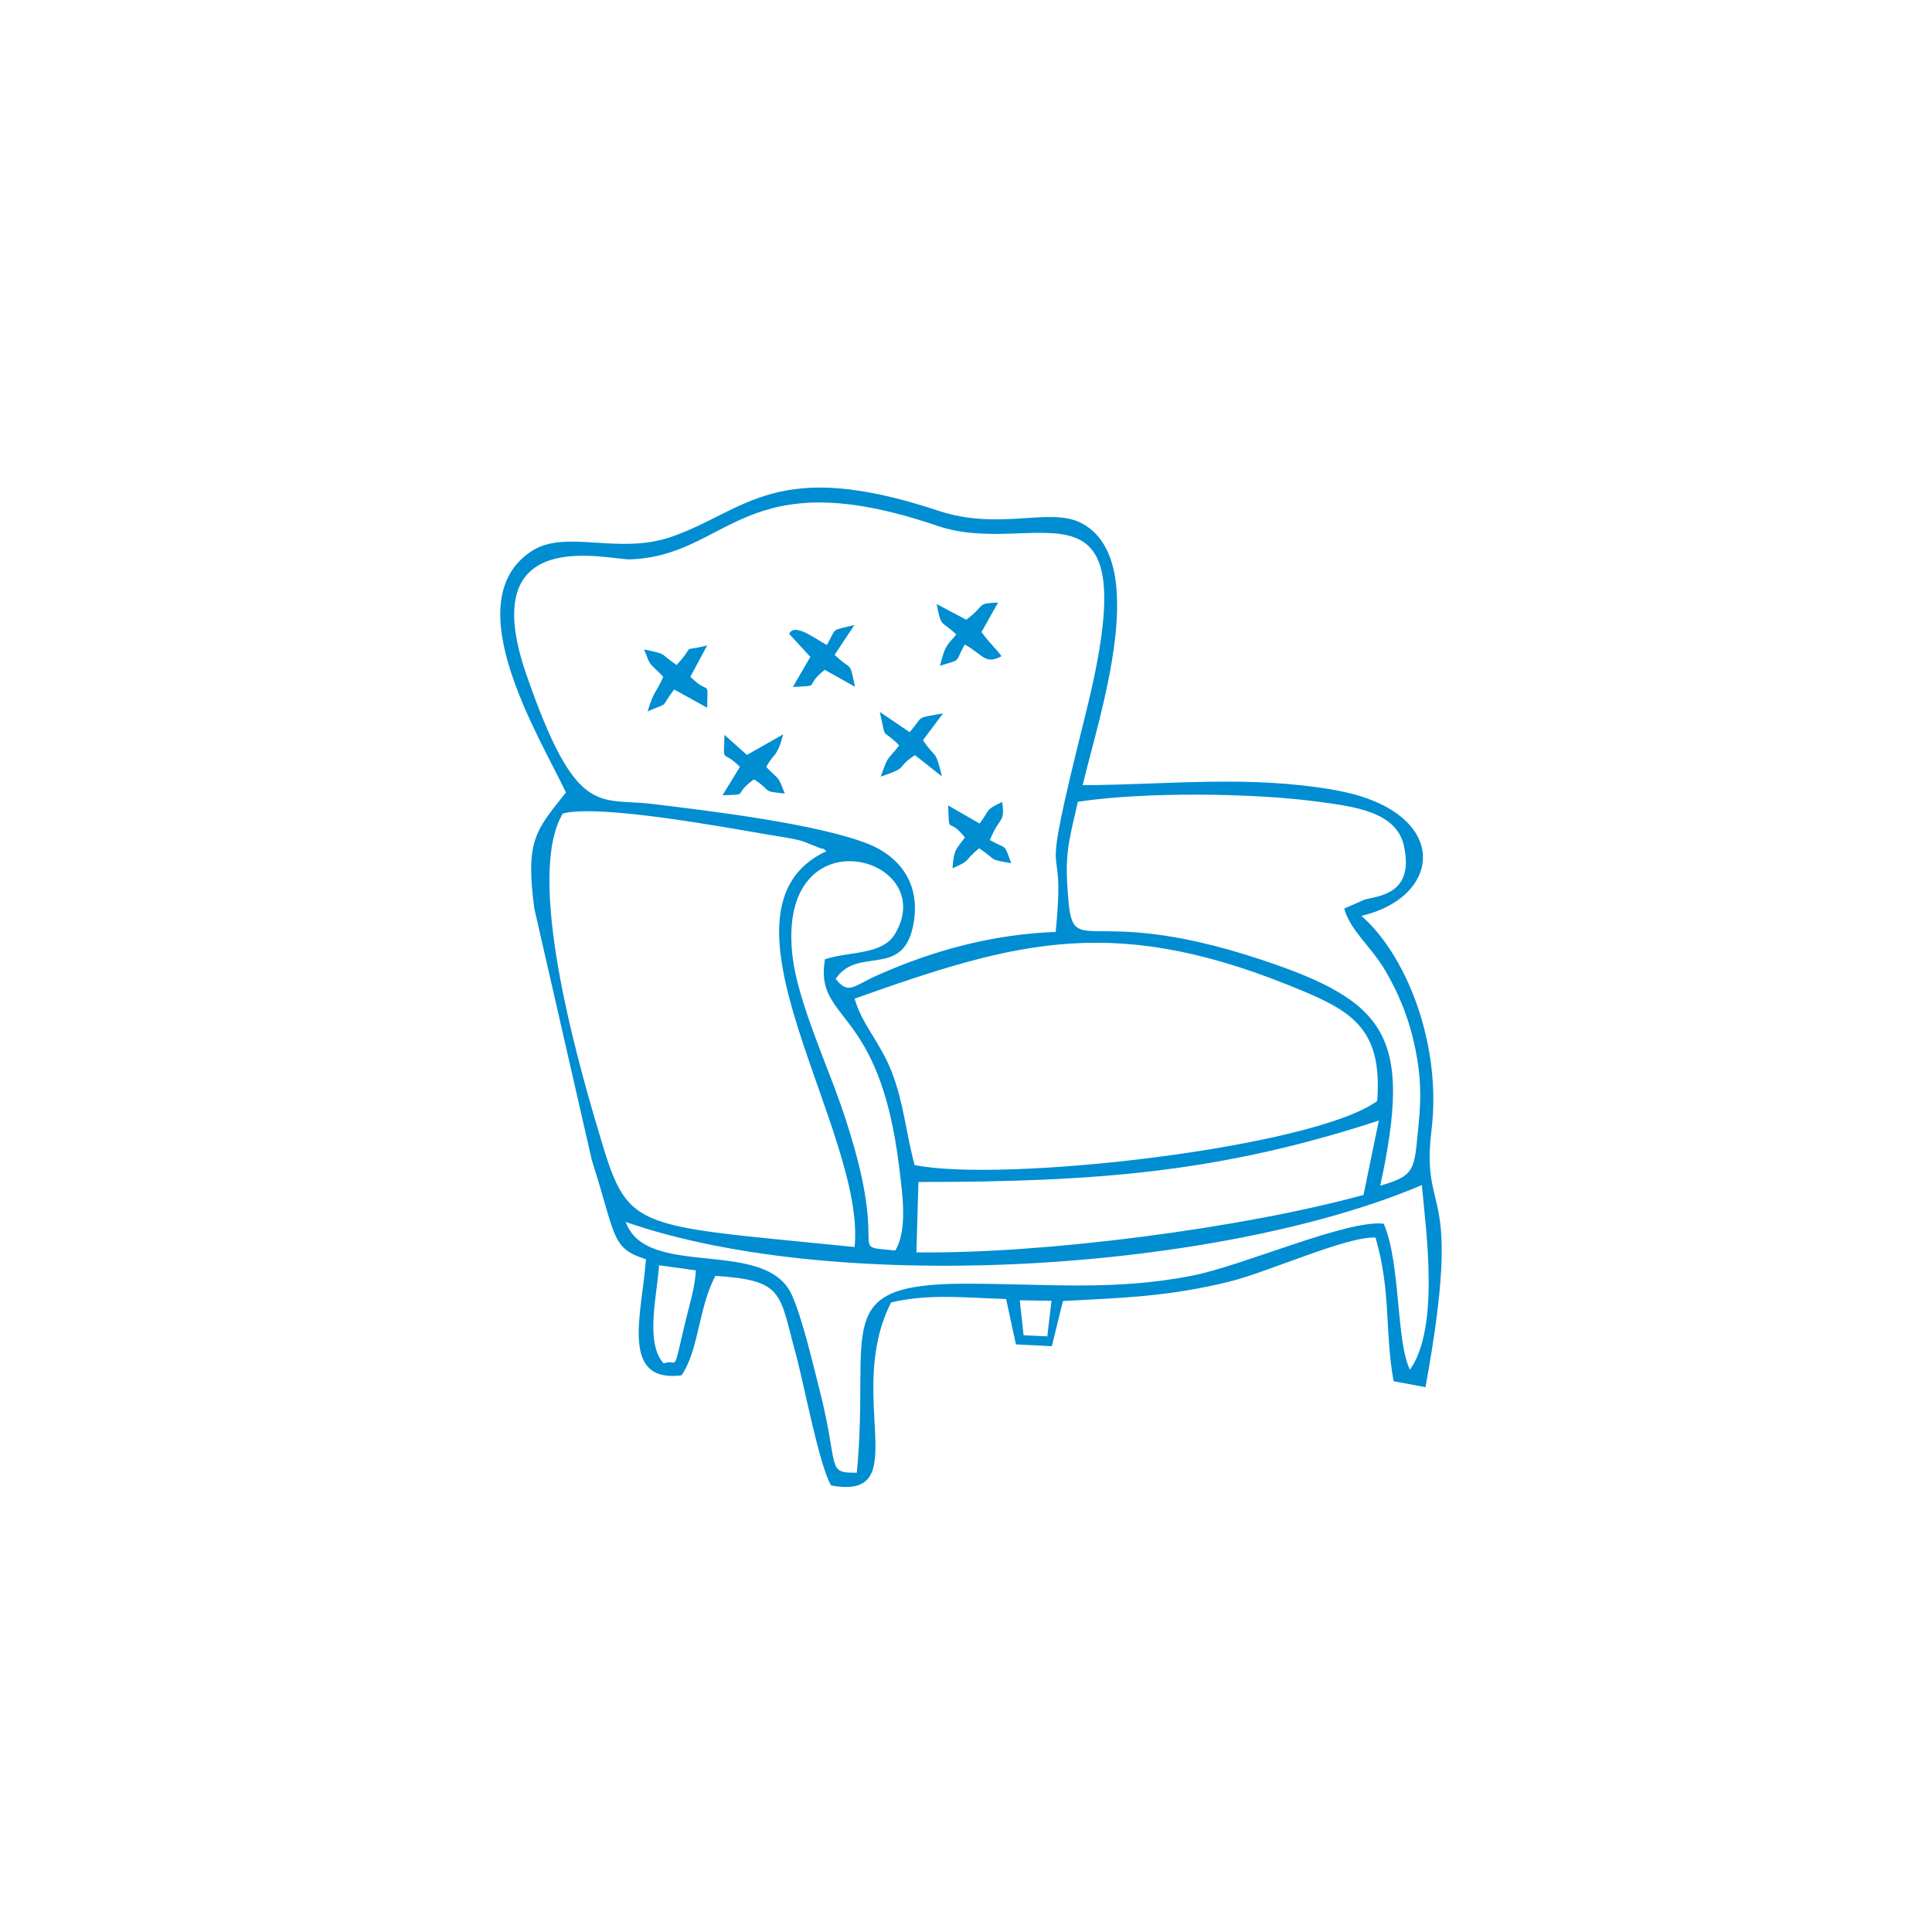 <svg xmlns="http://www.w3.org/2000/svg" xml:space="preserve" width="106mm" height="106mm" style="shape-rendering:geometricPrecision;text-rendering:geometricPrecision;image-rendering:optimizeQuality;fill-rule:evenodd;clip-rule:evenodd" viewBox="0 0 10600 10600"><path d="M3105 4348c-168 211-222 264-174 634l316 1383c135 423 105 483 297 544-22 301-145 679 195 637 96-139 93-372 186-546 380 25 349 93 442 432 46 169 127 607 193 718 465 85 70-495 329-1004 208-50 419-25 631-19l54 249 197 10 61-248c344-18 583-25 916-107 210-52 645-250 799-241 87 302 49 509 99 788l175 33c211-1155-27-910 33-1410 58-480-144-968-385-1176 455-106 492-577-144-690-471-84-919-29-1385-27 91-383 381-1238-9-1439-171-88-448 44-780-66-895-298-1057-1-1466 142-293 102-580-43-767 78-425 275 48 1028 187 1325m2490 2786 174 3-23 195-130-6zM4585 5371c72 90 98 37 233-22 304-135 629-223 974-236 63-631-116-74 165-1199 349-1398-270-843-814-1029-1070-365-1136 164-1685 184-121 4-857-202-572 626 276 800 397 680 694 716 325 39 916 111 1188 221 162 66 289 213 242 447-59 291-305 110-425 292m104 1470c63-638-843-1850-155-2171-8-5-21-21-25-13l-106-42c-56-16-124-25-178-34-265-45-932-169-1137-118-207 343 77 1344 192 1731 169 570 158 521 1410 648zm0-1362c40 143 141 239 205 406 66 173 75 324 124 507 483 99 2184-94 2538-351 28-369-115-480-389-596-1036-440-1574-287-2478 34m1225-1082c-36 169-70 259-59 447 29 484 43 82 1067 422 692 230 827 422 651 1239 200-56 185-94 210-332 18-171 10-307-29-469-32-135-82-256-152-376-78-135-192-219-227-343l111-49c65-20 279-23 216-298-43-188-282-214-474-240-359-48-955-54-1314 1zM3433 6704c113 319 767 82 911 400 57 125 114 371 152 519 110 434 34 459 205 457 76-790-157-1037 600-1037 441 0 809 41 1240-44 283-56 852-309 1051-285 94 218 67 649 144 801 162-232 90-742 65-1013-1092 465-3183 613-4366 203zm1606-219-11 386c702 10 1799-135 2453-315l84-408c-873 286-1558 337-2526 337m-127 376c69-116 39-311 21-460-109-895-465-788-407-1138 137-45 316-22 385-140 253-428-666-677-561 138 31 236 185 577 262 798 298 858 10 770 299 802zm-1270 619c81-29 46 78 118-227 21-90 52-180 58-283l-202-28c-11 166-78 425 25 538zm71-3831c-106-71-40-55-179-86 39 100 20 63 105 150-44 101-46 63-86 190 133-58 58-7 146-120l181 100c2-166 16-61-92-170l92-172c-159 41-52-19-167 107zm1588-249-162-86c26 132 20 85 108 167-62 71-60 63-90 172 122-39 78-11 136-117 103 57 111 113 202 64-40-53-59-63-110-132l91-162c-124 5-62 11-176 95zm73 1118-172-99c8 178-6 52 92 176-48 65-61 65-68 169 108-48 55-34 146-110 105 71 46 59 176 82-42-114-20-72-117-127 55-135 83-89 68-209-94 44-64 37-124 118zM4330 3478l116 126-96 165c166-8 54 2 175-94l166 93c-32-146-10-80-112-175l109-164c-132 34-95 8-151 110-62-32-179-126-207-61m-270 729-96 156c156-4 50 0 173-87 107 70 34 63 169 78-42-105-22-63-102-146 44-81 58-48 93-179l-199 113-123-110c-5 168-16 74 85 176zm873-117c-70 91-55 44-101 171 166-56 73-42 188-118l148 117c-37-155-34-93-104-199l110-147c-156 29-101 7-183 103l-164-111c39 172 4 80 106 183z" style="fill:#008dd2"/></svg>